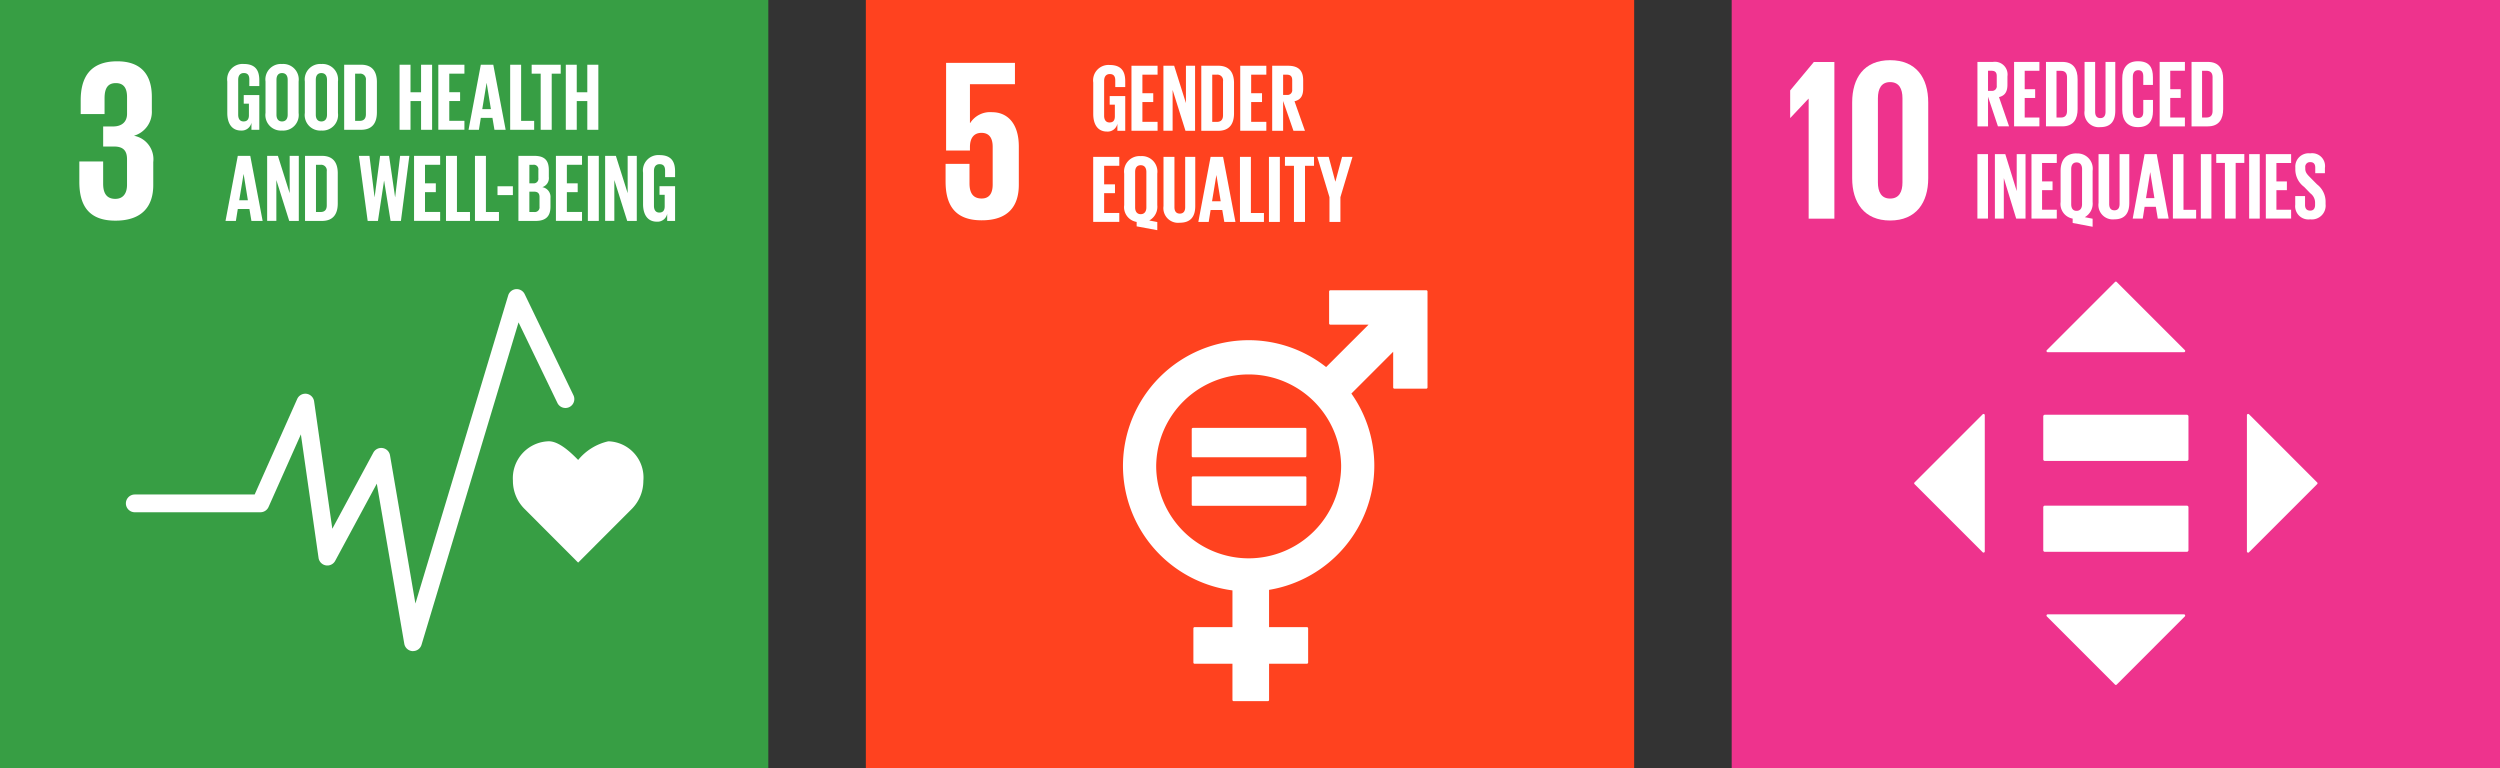 <svg xmlns="http://www.w3.org/2000/svg" width="202.089" height="62.107"><rect width="100%" height="100%" fill="#333333" stroke="none"/><defs><clipPath id="a"><path fill="none" d="M0 62.106h202.088V0H0Z" data-name="Path 2328"/></clipPath></defs><g data-name="Group 2649"><g data-name="Group 1558"><path fill="#ff421f" d="M69.991 62.107h62.107V0H69.991Z" data-name="Path 2322"/><g clip-path="url(#a)" data-name="Group 1484" transform="translate(0 .002)"><g data-name="Group 1479"><path fill="#fff" d="M100.937 45.131a7.485 7.485 0 0 1-7.476-7.476 7.476 7.476 0 0 1 14.951 0 7.484 7.484 0 0 1-7.475 7.476m14.356-21.668h-7.754a.1.1 0 0 0-.1.1v2.579a.1.1 0 0 0 .1.1h3.089l-3.43 3.428a10.1 10.1 0 0 0-6.261-2.172 10.17 10.17 0 0 0-10.161 10.157 10.17 10.17 0 0 0 8.85 10.068v2.969h-3.058a.1.1 0 0 0-.1.1v2.762a.1.1 0 0 0 .1.1h3.058v2.923a.1.1 0 0 0 .1.1h2.76a.1.1 0 0 0 .1-.1v-2.926h3.058a.1.1 0 0 0 .1-.1V50.79a.1.1 0 0 0-.1-.1h-3.059v-3.01a10.17 10.17 0 0 0 8.508-10.025 10.1 10.1 0 0 0-1.854-5.843l3.379-3.379v2.884a.1.1 0 0 0 .1.1h2.576a.1.1 0 0 0 .1-.1v-7.756a.1.1 0 0 0-.1-.1" data-name="Path 2323"/></g><g data-name="Group 1480"><path fill="#fff" d="M105.503 34.587h-9.068a.1.1 0 0 0-.1.087v2.2a.094.094 0 0 0 .1.09h9.068a.094.094 0 0 0 .1-.09v-2.2a.094.094 0 0 0-.1-.087" data-name="Path 2324"/></g><g data-name="Group 1481"><path fill="#fff" d="M105.503 38.506h-9.068a.1.1 0 0 0-.1.092v2.2a.094.094 0 0 0 .1.089h9.068a.093.093 0 0 0 .1-.089v-2.2a.1.1 0 0 0-.1-.092" data-name="Path 2325"/></g><g data-name="Group 1482"><path fill="#fff" d="M80.206 9.068a1.91 1.91 0 0 0-1.78.872h-.02V6.804h3.638V5.079h-5.566v7.087h1.928v-.279c0-.743.334-1.149.928-1.149.649 0 .91.444.91 1.131v3.043c0 .667-.241 1.133-.892 1.133-.723 0-.982-.484-.982-1.226v-1.576h-1.933v1.428c0 1.912.761 3.136 2.913 3.136 2.137.005 3.007-1.131 3.007-2.875V11.85c0-1.985-1.02-2.782-2.151-2.782" data-name="Path 2326"/></g><g data-name="Group 1483"><path fill="#fff" d="M89.703 7.764h1.256v2.807h-.634v-.572a.8.8 0 0 1-.842.634c-.761 0-1.11-.6-1.11-1.418V6.671a1.246 1.246 0 0 1 1.322-1.42c.977 0 1.264.543 1.264 1.318v.466h-.806V6.5c0-.326-.125-.516-.441-.516s-.459.229-.459.547v2.823c0 .316.133.543.434.543s.434-.164.434-.5v-.936h-.418Z" data-name="Path 2327"/></g></g><g data-name="Group 1485"><path fill="#fff" d="M91.463 5.315h2.11v.721h-1.226v1.5h.877v.713h-.877v1.6h1.226v.721h-2.11Z" data-name="Path 2329"/></g><g data-name="Group 1486"><path fill="#fff" d="M94.789 7.27v3.3h-.744V5.316h.869l.952 3.017V5.316h.738v5.258h-.775Z" data-name="Path 2330"/></g><g clip-path="url(#a)" data-name="Group 1488" transform="translate(0 .002)"><g data-name="Group 1487"><path fill="#fff" d="M98.364 9.85c.364 0 .5-.216.5-.534V6.561a.46.46 0 0 0-.5-.528h-.372V9.85Zm1.389-3.125V9.16c0 .807-.334 1.412-1.28 1.412h-1.366v-5.26h1.367c.946 0 1.28.6 1.28 1.413" data-name="Path 2331"/></g></g><g data-name="Group 1489"><path fill="#fff" d="M100.255 5.315h2.11v.721h-1.226v1.5h.877v.713h-.877v1.6h1.226v.721h-2.11Z" data-name="Path 2333"/></g><g clip-path="url(#a)" data-name="Group 1491" transform="translate(0 .002)"><g data-name="Group 1490"><path fill="#fff" d="M103.722 6.035v1.636h.3a.383.383 0 0 0 .434-.434v-.775c-.005-.287-.136-.427-.439-.427Zm0 2.125v2.412h-.884V5.314h1.287c.892 0 1.218.44 1.218 1.179v.674c0 .567-.2.9-.7 1.016l.844 2.389h-.93Z" data-name="Path 2334"/></g></g><g data-name="Group 1492"><path fill="#fff" d="M88.369 12.681h2.11v.721h-1.226v1.5h.877v.713h-.877v1.6h1.226v.721h-2.11Z" data-name="Path 2336"/></g><g clip-path="url(#a)" data-name="Group 1495" transform="translate(0 .002)"><g data-name="Group 1493"><path fill="#fff" d="M92.667 16.767v-2.869c0-.318-.141-.544-.457-.544s-.451.226-.451.544v2.869c0 .31.141.544.451.544s.457-.234.457-.544m-.785 1.528v-.357a1.21 1.21 0 0 1-1.008-1.358v-2.542a1.252 1.252 0 0 1 1.334-1.42 1.254 1.254 0 0 1 1.341 1.42v2.542a1.26 1.26 0 0 1-.65 1.241l.651.125v.659Z" data-name="Path 2337"/></g><g data-name="Group 1494"><path fill="#fff" d="M96.619 12.68v3.979c0 .815-.347 1.343-1.247 1.343a1.188 1.188 0 0 1-1.32-1.343V12.68h.885v4.064c0 .31.125.52.434.52s.434-.21.434-.52V12.68Z" data-name="Path 2338"/></g></g><g data-name="Group 1496"><path fill="#fff" d="M97.976 16.272h.7l-.344-2.109h-.007Zm-1.108 1.668.992-5.259h1.008l1 5.259h-.9l-.164-.962h-.944l-.154.962Z" data-name="Path 2340"/></g><g data-name="Group 1497"><path fill="#fff" d="M100.233 12.681h.884v4.538h1.054v.721h-1.938Z" data-name="Path 2341"/></g><path fill="#fff" d="M102.576 17.94h.882v-5.259h-.882Z" data-name="Path 2342"/><g data-name="Group 1498"><path fill="#fff" d="M103.87 12.681h2.349v.721h-.728v4.538h-.893v-4.538h-.728Z" data-name="Path 2343"/></g><g data-name="Group 1499"><path fill="#fff" d="M108.353 15.939v2h-.884v-2l-.985-3.257h.923l.534 1.994h.009l.536-1.994h.844Z" data-name="Path 2344"/></g><path fill="#379e44" d="M0 62.107h62.107V0H0Z" data-name="Path 2345"/><g clip-path="url(#a)" data-name="Group 1507" transform="translate(0 .002)"><g data-name="Group 1500"><path fill="#fff" d="M52.008 38.849a2.93 2.93 0 0 0-2.833-3.178 4.4 4.4 0 0 0-2.439 1.508c-.561-.57-1.522-1.51-2.374-1.51a2.984 2.984 0 0 0-2.9 3.179 3.21 3.21 0 0 0 .9 2.249l4.372 4.38 4.372-4.375a3.22 3.22 0 0 0 .9-2.249" data-name="Path 2346"/></g><g data-name="Group 1501"><path fill="#fff" d="M33.388 52.631h-.044a.72.72 0 0 1-.664-.6l-2.221-12.935-3.364 6.238a.719.719 0 0 1-1.344-.238l-1.429-9.985-2.614 5.87a.72.72 0 0 1-.656.426H10.894a.72.72 0 0 1-.718-.716.72.72 0 0 1 .718-.72h9.692l3.438-7.721a.72.72 0 0 1 .756-.42.72.72 0 0 1 .611.61l1.472 10.3 3.319-6.157a.72.72 0 0 1 .753-.365.72.72 0 0 1 .592.587l2.053 11.98 7.5-24.906a.72.72 0 0 1 .631-.508.72.72 0 0 1 .7.4l3.944 8.177a.72.72 0 0 1-.336.959.72.72 0 0 1-.959-.334l-3.143-6.515-7.842 26.06a.715.715 0 0 1-.687.511" data-name="Path 2347"/></g><g data-name="Group 1502"><path fill="#fff" d="M9.325 17.835c2.134 0 3.064-1.131 3.064-2.876v-1.855a1.933 1.933 0 0 0-1.561-2.133 2.01 2.01 0 0 0 1.446-2.041v-1.1c0-1.78-.852-2.876-2.8-2.876-2.19 0-2.951 1.3-2.951 3.154v1.113h1.929v-1.28c0-.78.243-1.225.91-1.225s.908.444.908 1.131v1.354c0 .669-.446 1.02-1.131 1.02h-.8v1.622h.89c.743 0 1.039.352 1.039 1.02v2.077c0 .669-.3 1.133-.946 1.133-.723 0-.984-.482-.984-1.225v-1.799H6.413v1.65c0 1.912.761 3.136 2.912 3.136" data-name="Path 2348"/></g><g data-name="Group 1503"><path fill="#fff" d="M19.703 7.682h1.258v2.807h-.636v-.572a.8.8 0 0 1-.842.634c-.761 0-1.11-.6-1.11-1.42V6.589a1.246 1.246 0 0 1 1.322-1.42c.979 0 1.266.543 1.266 1.318v.466h-.807v-.535c0-.326-.124-.516-.442-.516s-.458.229-.458.547v2.823c0 .316.131.543.434.543.285 0 .434-.164.434-.5v-.936h-.419Z" data-name="Path 2349"/></g><g data-name="Group 1504"><path fill="#fff" d="M23.255 9.272V6.449c0-.318-.139-.544-.457-.544s-.449.226-.449.544v2.823c0 .316.139.543.449.543s.457-.226.457-.543m-1.792-.141V6.589a1.252 1.252 0 0 1 1.333-1.417 1.254 1.254 0 0 1 1.343 1.42v2.539a1.257 1.257 0 0 1-1.343 1.42 1.255 1.255 0 0 1-1.334-1.42" data-name="Path 2350"/></g><g data-name="Group 1505"><path fill="#fff" d="M26.434 9.272V6.449c0-.318-.139-.544-.457-.544s-.449.226-.449.544v2.823c0 .316.139.543.449.543s.457-.226.457-.543m-1.792-.141V6.589a1.252 1.252 0 0 1 1.333-1.417 1.254 1.254 0 0 1 1.343 1.42v2.539a1.257 1.257 0 0 1-1.343 1.42 1.255 1.255 0 0 1-1.334-1.42" data-name="Path 2351"/></g><g data-name="Group 1506"><path fill="#fff" d="M29.078 9.768c.364 0 .5-.218.5-.534V6.479a.46.46 0 0 0-.5-.528h-.372v3.817Zm1.389-3.125v2.435c0 .807-.334 1.412-1.28 1.412h-1.366V5.23h1.367c.946 0 1.28.6 1.28 1.413" data-name="Path 2352"/></g></g><g data-name="Group 1508"><path fill="#fff" d="M34.037 8.172h-.853v2.319h-.885V5.233h.885v2.226h.853V5.233h.892v5.258h-.892Z" data-name="Path 2354"/></g><g data-name="Group 1509"><path fill="#fff" d="M35.432 5.233h2.11v.721h-1.225v1.5h.875v.713h-.875v1.6h1.225v.721h-2.11Z" data-name="Path 2355"/></g><g data-name="Group 1510"><path fill="#fff" d="M38.983 8.823h.7l-.342-2.109h-.009Zm-1.108 1.668.992-5.259h1.008l1 5.259h-.906l-.162-.962h-.94l-.154.962Z" data-name="Path 2356"/></g><g data-name="Group 1511"><path fill="#fff" d="M41.24 5.233h.885v4.538h1.054v.721H41.24Z" data-name="Path 2357"/></g><g data-name="Group 1512"><path fill="#fff" d="M42.977 5.233h2.349v.721h-.728v4.538h-.891V5.954h-.73Z" data-name="Path 2358"/></g><g data-name="Group 1513"><path fill="#fff" d="M47.475 8.172h-.853v2.319h-.885V5.233h.885v2.226h.853V5.233h.892v5.258h-.892Z" data-name="Path 2359"/></g><g data-name="Group 1514"><path fill="#fff" d="M19.338 16.189h.7l-.342-2.109h-.009Zm-1.108 1.668.992-5.259h1.008l1 5.259h-.906l-.162-.962h-.94l-.154.962Z" data-name="Path 2360"/></g><g data-name="Group 1515"><path fill="#fff" d="M22.339 14.554v3.3h-.744V12.6h.869l.952 3.017V12.6h.738v5.258h-.775Z" data-name="Path 2361"/></g><g clip-path="url(#a)" data-name="Group 1517" transform="translate(0 .002)"><g data-name="Group 1516"><path fill="#fff" d="M25.914 17.135c.364 0 .5-.216.5-.534v-2.755a.46.46 0 0 0-.5-.528h-.372v3.817Zm1.389-3.125v2.435c0 .807-.334 1.412-1.28 1.412h-1.366v-5.26h1.367c.946 0 1.28.6 1.28 1.413" data-name="Path 2362"/></g></g><g data-name="Group 1518"><path fill="#fff" d="m31.044 14.608-.493 3.25h-.83l-.71-5.258h.854l.412 3.335h.006l.443-3.335h.725l.485 3.335h.008l.4-3.335h.747l-.682 5.258h-.837l-.521-3.25Z" data-name="Path 2364"/></g><g data-name="Group 1519"><path fill="#fff" d="M33.47 12.599h2.11v.721h-1.225v1.5h.875v.713h-.875v1.6h1.225v.721h-2.11Z" data-name="Path 2365"/></g><g data-name="Group 1520"><path fill="#fff" d="M36.052 12.599h.885v4.538h1.054v.721h-1.939Z" data-name="Path 2366"/></g><g data-name="Group 1521"><path fill="#fff" d="M38.394 12.599h.885v4.538h1.054v.721h-1.939Z" data-name="Path 2367"/></g><path fill="#fff" d="M40.216 15.771h1.243v-.714h-1.243Z" data-name="Path 2368"/><g clip-path="url(#a)" data-name="Group 1523" transform="translate(0 .002)"><g data-name="Group 1522"><path fill="#fff" d="M42.791 15.491v1.644h.387a.38.38 0 0 0 .434-.426v-.792c0-.279-.133-.426-.443-.426Zm0-.674h.31a.373.373 0 0 0 .418-.428v-.644a.37.37 0 0 0-.426-.426h-.3Zm-.885-2.22h1.28c.884 0 1.179.411 1.179 1.156v.536a.77.77 0 0 1-.528.838.8.8 0 0 1 .661.875v.7c0 .744-.334 1.156-1.218 1.156h-1.374Z" data-name="Path 2369"/></g></g><g data-name="Group 1524"><path fill="#fff" d="M44.938 12.599h2.11v.721h-1.225v1.5h.875v.713h-.875v1.6h1.225v.721h-2.11Z" data-name="Path 2371"/></g><path fill="#fff" d="M47.52 17.858h.884v-5.26h-.884Z" data-name="Path 2372"/><g data-name="Group 1525"><path fill="#fff" d="M49.66 14.554v3.3h-.744V12.6h.869l.952 3.017V12.6h.738v5.258H50.7Z" data-name="Path 2373"/></g><g clip-path="url(#a)" data-name="Group 1527" transform="translate(0 .002)"><g data-name="Group 1526"><path fill="#fff" d="M53.312 15.048h1.258v2.807h-.638v-.572a.794.794 0 0 1-.84.634c-.761 0-1.11-.6-1.11-1.418v-2.544a1.246 1.246 0 0 1 1.322-1.42c.979 0 1.266.543 1.266 1.318v.466h-.807v-.535c0-.326-.124-.516-.442-.516s-.458.229-.458.547v2.823c0 .316.131.543.434.543.285 0 .434-.164.434-.5v-.936h-.419Z" data-name="Path 2374"/></g></g><path fill="#ee338d" d="M139.982 62.107h62.107V0h-62.107Z" data-name="Path 2376"/><g clip-path="url(#a)" data-name="Group 1529" transform="translate(0 .002)"><g data-name="Group 1528"><path fill="#fff" d="M160.703 5.718h.285c.293 0 .42.139.42.423v.769a.375.375 0 0 1-.42.431h-.285Zm0 2.1.8 2.39h.9l-.813-2.362c.487-.115.682-.444.682-1v-.674a1.025 1.025 0 0 0-1.179-1.167h-1.246v5.208h.856Z" data-name="Path 2377"/></g></g><g data-name="Group 1530"><path fill="#fff" d="M164.856 9.501h-1.189V7.919h.846v-.708h-.846v-1.49h1.189v-.715h-2.046v5.208h2.046Z" data-name="Path 2379"/></g><g clip-path="url(#a)" data-name="Group 1534" transform="translate(0 .002)"><g data-name="Group 1531"><path fill="#fff" d="M167.089 8.969c0 .316-.134.531-.489.531h-.361V5.723h.361c.354 0 .489.215.489.521Zm-.384-3.964h-1.318v5.208h1.318c.916 0 1.239-.6 1.239-1.4v-2.41c0-.807-.323-1.4-1.239-1.4" data-name="Path 2380"/></g><g data-name="Group 1532"><path fill="#fff" d="M169.363 5.004h-.856v3.941a1.162 1.162 0 0 0 1.275 1.33c.871 0 1.208-.523 1.208-1.33V5.004h-.788V9.03c0 .307-.12.515-.42.515s-.42-.208-.42-.515Z" data-name="Path 2381"/></g><g data-name="Group 1533"><path fill="#fff" d="M171.553 6.349v2.52c0 .807.375 1.407 1.275 1.407s1.208-.552 1.208-1.3v-.9h-.783v.961c0 .307-.1.5-.413.5s-.431-.216-.431-.529V6.211c0-.315.128-.539.434-.539s.41.185.41.506v.685h.78v-.614c0-.769-.264-1.3-1.208-1.3-.897-.005-1.272.587-1.272 1.4" data-name="Path 2382"/></g></g><g data-name="Group 1535"><path fill="#fff" d="M174.577 10.215h2.041V9.5h-1.185V7.918h.844v-.706h-.844V5.72h1.185v-.715h-2.041Z" data-name="Path 2384"/></g><g clip-path="url(#a)" data-name="Group 1537" transform="translate(0 .002)"><g data-name="Group 1536"><path fill="#fff" d="M178.854 6.241v2.728c0 .315-.134.53-.489.53h-.36V5.72h.361c.354 0 .489.213.489.521m-1.7-1.236v5.208h1.316c.916 0 1.239-.6 1.239-1.4v-2.41c0-.807-.323-1.4-1.239-1.4Z" data-name="Path 2385"/></g></g><path fill="#fff" d="M159.844 17.669h.856v-5.21h-.856Z" data-name="Path 2387"/><g data-name="Group 1538"><path fill="#fff" d="M163.735 12.459h-.713v2.989l-.923-2.989h-.841v5.21h.721v-3.272l1 3.272h.756Z" data-name="Path 2388"/></g><g data-name="Group 1539"><path fill="#fff" d="M166.261 13.174v-.715h-2.045v5.21h2.045v-.716h-1.189v-1.582h.847v-.707h-.847v-1.49Z" data-name="Path 2389"/></g><g clip-path="url(#a)" data-name="Group 1542" transform="translate(0 .002)"><g data-name="Group 1540"><path fill="#fff" d="M168.303 16.505c0 .307-.134.536-.443.536s-.433-.226-.433-.536v-2.839c0-.316.136-.539.436-.539s.443.223.443.539Zm-.443-4.108c-.9 0-1.29.592-1.29 1.4v2.526a1.2 1.2 0 0 0 .975 1.346v.352l1.613.307v-.65l-.631-.125a1.26 1.26 0 0 0 .631-1.23v-2.518a1.23 1.23 0 0 0-1.3-1.4" data-name="Path 2390"/></g><g data-name="Group 1541"><path fill="#fff" d="M169.638 12.458v3.941a1.163 1.163 0 0 0 1.275 1.33c.871 0 1.21-.523 1.21-1.33v-3.941h-.785v4.025c0 .31-.118.516-.42.516s-.42-.207-.42-.516v-4.025Z" data-name="Path 2391"/></g></g><g data-name="Group 1543"><path fill="#fff" d="m173.473 16.017.338-2.088h.008l.335 2.088Zm-.113-3.558-.961 5.21h.812l.149-.954h.908l.157.954h.879l-.967-5.21Z" data-name="Path 2393"/></g><g data-name="Group 1544"><path fill="#fff" d="M175.648 12.46v5.208h1.877v-.708h-1.021v-4.5Z" data-name="Path 2394"/></g><path fill="#fff" d="M177.906 17.669h.854v-5.21h-.854Z" data-name="Path 2395"/><g data-name="Group 1545"><path fill="#fff" d="M180.721 17.669v-4.5h.7v-.715h-2.269v.715h.7v4.5Z" data-name="Path 2396"/></g><path fill="#fff" d="M181.812 17.671h.856v-5.212h-.856Z" data-name="Path 2397"/><g data-name="Group 1546"><path fill="#fff" d="M185.204 16.954h-1.189v-1.582h.847v-.706h-.847v-1.49h1.189v-.716h-2.045v5.207h2.045Z" data-name="Path 2398"/></g><g clip-path="url(#a)" data-name="Group 1548" transform="translate(0 .002)"><g data-name="Group 1547"><path fill="#fff" d="M185.536 15.847v.7a1.072 1.072 0 0 0 1.208 1.182 1.116 1.116 0 0 0 1.246-1.228v-.247a1.77 1.77 0 0 0-.692-1.353l-.547-.552c-.246-.248-.403-.417-.403-.707v-.108a.38.38 0 0 1 .4-.431q.407-.002.407.446v.452h.781v-.421a1.04 1.04 0 0 0-1.192-1.184 1.074 1.074 0 0 0-1.2 1.146v.177a1.76 1.76 0 0 0 .713 1.389l.5.516a.94.94 0 0 1 .384.738v.2c0 .277-.12.461-.392.461-.29 0-.42-.169-.42-.461v-.715Z" data-name="Path 2399"/></g></g><g data-name="Group 1549"><path fill="#fff" d="M146.204 7.983v9.694h2.079V5.014h-1.662l-1.912 2.297v2.223h.012l1.463-1.551Z" data-name="Path 2401"/></g><g clip-path="url(#a)" data-name="Group 1557" transform="translate(0 .002)"><g data-name="Group 1550"><path fill="#fff" d="M151.802 14.742v-6.8c0-.766.274-1.307.985-1.307.73 0 1 .541 1 1.307v6.8c0 .766-.272 1.307-1 1.307-.712 0-.985-.541-.985-1.307m4.067-.336V8.28c0-1.98-.966-3.417-3.082-3.417-2.1 0-3.066 1.436-3.066 3.417v6.126c0 1.961.969 3.417 3.066 3.417 2.116 0 3.082-1.456 3.082-3.417" data-name="Path 2402"/></g><g data-name="Group 1551"><path fill="#fff" d="M176.78 40.872h-11.489a.13.13 0 0 0-.123.139v3.453a.13.13 0 0 0 .123.141h11.489a.133.133 0 0 0 .126-.141v-3.453a.133.133 0 0 0-.126-.139" data-name="Path 2403"/></g><g data-name="Group 1552"><path fill="#fff" d="M176.78 33.525h-11.489a.13.13 0 0 0-.123.139v3.453a.13.13 0 0 0 .123.141h11.489a.133.133 0 0 0 .126-.141v-3.453a.133.133 0 0 0-.126-.139" data-name="Path 2404"/></g><g data-name="Group 1553"><path fill="#fff" d="m176.618 28.305-5.515-5.515a.094.094 0 0 0-.134 0l-5.516 5.515a.1.1 0 0 0 .067.164h11.033a.1.1 0 0 0 .067-.164" data-name="Path 2405"/></g><g data-name="Group 1554"><path fill="#fff" d="m181.795 44.646 5.515-5.515a.094.094 0 0 0 0-.134l-5.515-5.516a.1.1 0 0 0-.164.07v11.03a.1.1 0 0 0 .164.067" data-name="Path 2406"/></g><g data-name="Group 1555"><path fill="#fff" d="m165.454 49.823 5.515 5.515a.094.094 0 0 0 .134 0l5.514-5.515a.1.1 0 0 0-.068-.164h-11.028a.1.1 0 0 0-.067.164" data-name="Path 2407"/></g><g data-name="Group 1556"><path fill="#fff" d="m160.277 33.483-5.515 5.515a.094.094 0 0 0 0 .134l5.515 5.513a.1.1 0 0 0 .164-.067V33.55a.1.1 0 0 0-.164-.067" data-name="Path 2408"/></g></g></g></g></svg>